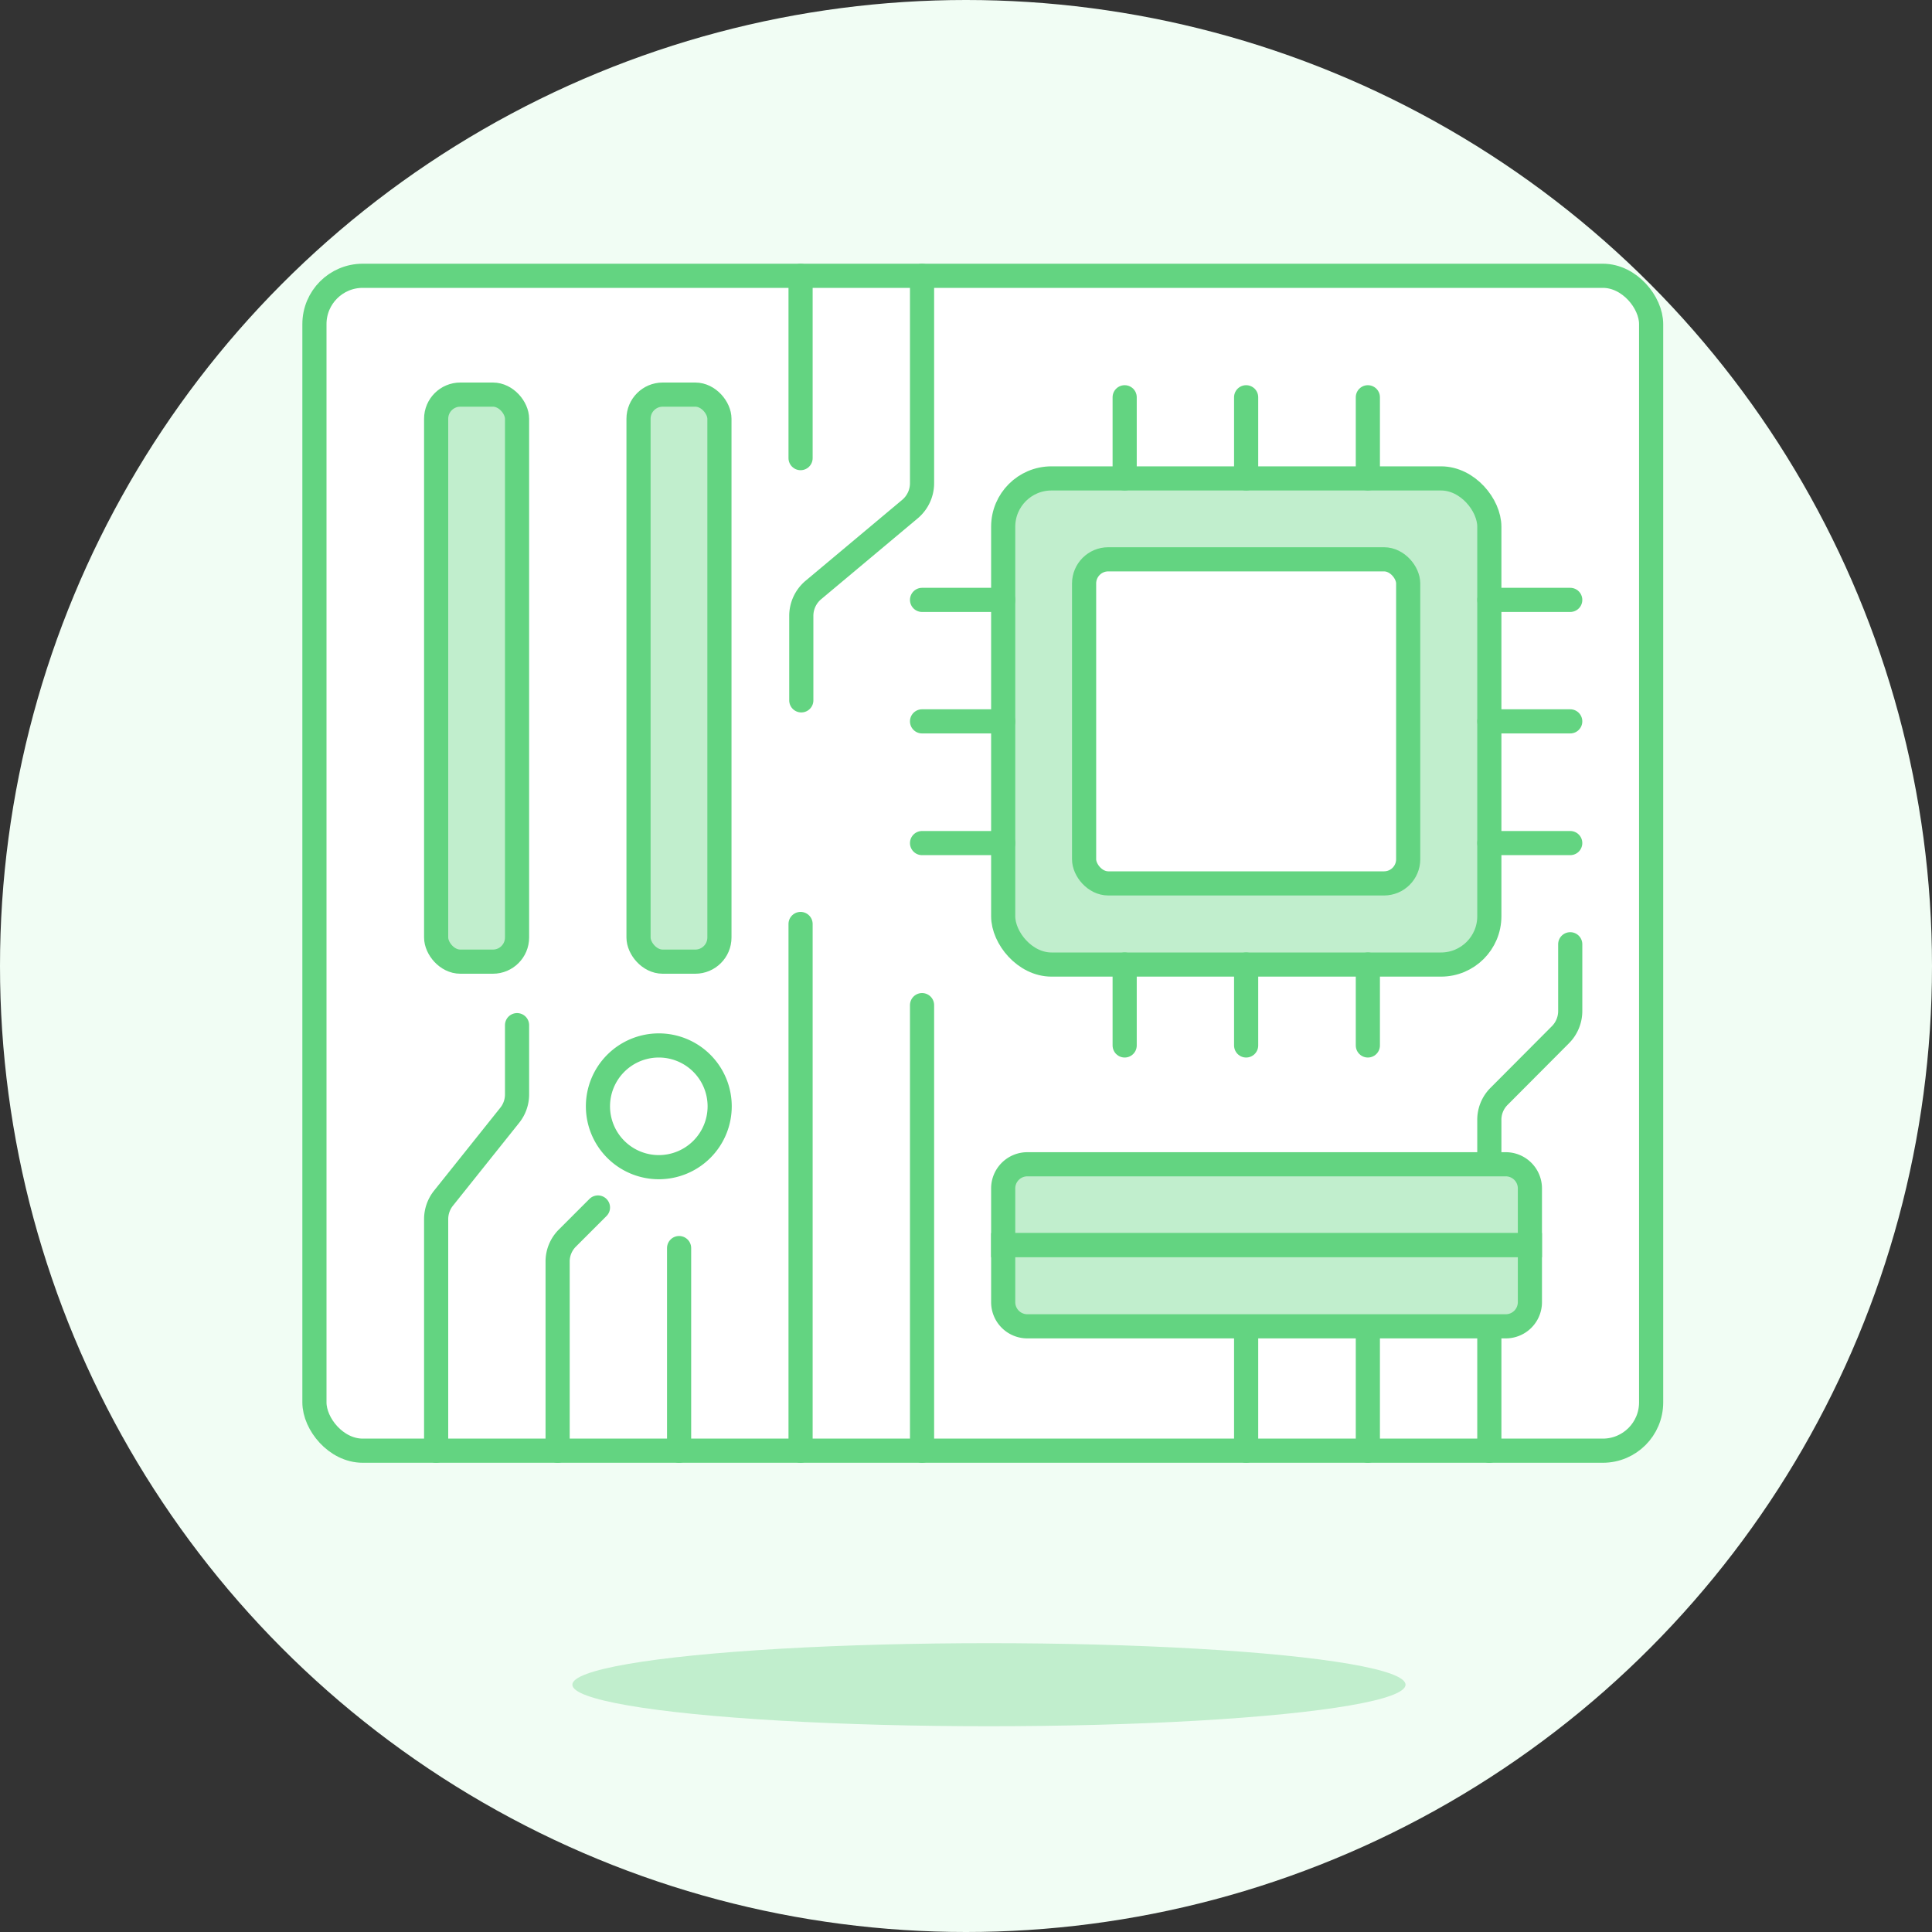 <svg xmlns="http://www.w3.org/2000/svg" viewBox="0 0 80 80"><rect x="0" y="0" width="80" height="80" fill="#333333" stroke="none"/><defs><style>.cls-1{fill:#f1fdf4;}.cls-2,.cls-5{fill:#c1eecd;}.cls-3,.cls-6{fill:#fff;}.cls-4{fill:none;}.cls-4,.cls-5,.cls-6{stroke:#63d481;}.cls-4,.cls-6{stroke-linecap:round;stroke-linejoin:round;}.cls-5{stroke-miterlimit:10;}</style></defs><title>Asset 30</title><g id="Layer_2" data-name="Layer 2"><g id="Layer_1-2" data-name="Layer 1"><circle class="cls-1" cx="40" cy="40" r="40"/><ellipse class="cls-2" cx="40.95" cy="69.76" rx="17.25" ry="1.72"/><rect class="cls-3" x="13.02" y="11.42" width="55.35" height="48.65" rx="2"/><rect class="cls-4" x="13.02" y="11.42" width="55.35" height="48.65" rx="2"/><rect class="cls-5" x="41.54" y="19.81" width="20.13" height="20.13" rx="2"/><line class="cls-4" x1="46.57" y1="19.81" x2="46.57" y2="16.45"/><line class="cls-4" x1="51.6" y1="19.81" x2="51.6" y2="16.45"/><line class="cls-4" x1="56.64" y1="19.81" x2="56.64" y2="16.45"/><line class="cls-4" x1="46.57" y1="43.29" x2="46.57" y2="39.94"/><line class="cls-4" x1="51.6" y1="43.29" x2="51.6" y2="39.94"/><line class="cls-4" x1="56.64" y1="43.29" x2="56.64" y2="39.94"/><line class="cls-4" x1="38.18" y1="29.87" x2="41.54" y2="29.87"/><line class="cls-4" x1="38.18" y1="24.84" x2="41.54" y2="24.84"/><line class="cls-4" x1="61.67" y1="24.84" x2="65.02" y2="24.84"/><line class="cls-4" x1="38.18" y1="34.91" x2="41.54" y2="34.91"/><line class="cls-4" x1="61.67" y1="29.87" x2="65.02" y2="29.87"/><line class="cls-4" x1="61.67" y1="34.91" x2="65.02" y2="34.91"/><rect class="cls-5" x="18.06" y="16.34" width="3.35" height="23.48" rx="1"/><rect class="cls-5" x="26.44" y="16.34" width="3.35" height="23.48" rx="1"/><rect class="cls-6" x="44.89" y="23.16" width="13.42" height="13.42" rx="1"/><path class="cls-6" d="M29.8,45.81a2.52,2.52,0,1,1-2.52-2.52h0A2.52,2.52,0,0,1,29.8,45.81Z"/><path class="cls-4" d="M18.06,60.07V50.49a1.39,1.39,0,0,1,.3-.87l2.74-3.43a1.38,1.38,0,0,0,.31-.87V42.45"/><path class="cls-4" d="M23.09,60.07V52.26a1.37,1.37,0,0,1,.41-1L24.76,50"/><line class="cls-4" x1="28.12" y1="51.68" x2="28.12" y2="60.07"/><line class="cls-4" x1="33.15" y1="60.07" x2="33.15" y2="38.26"/><line class="cls-4" x1="38.18" y1="60.07" x2="38.18" y2="41.62"/><line class="cls-4" x1="33.15" y1="11.42" x2="33.15" y2="18.97"/><path class="cls-4" d="M38.18,11.42V20a1.4,1.4,0,0,1-.5,1.08l-4,3.35a1.4,1.4,0,0,0-.5,1.08V29"/><path class="cls-4" d="M61.67,60.07V46.39a1.37,1.37,0,0,1,.41-1l2.53-2.54a1.39,1.39,0,0,0,.41-1V39.1"/><path class="cls-5" d="M41.54,51.56V49.21a1,1,0,0,1,1-1H62.35a1,1,0,0,1,1,1v2.35Z"/><path class="cls-5" d="M41.54,53.92V51.56H63.35v2.36a1,1,0,0,1-1,1H42.54A1,1,0,0,1,41.54,53.92Z"/><line class="cls-4" x1="56.64" y1="60.07" x2="56.64" y2="55.04"/><line class="cls-4" x1="51.6" y1="60.07" x2="51.6" y2="55.04"/></g></g></svg>